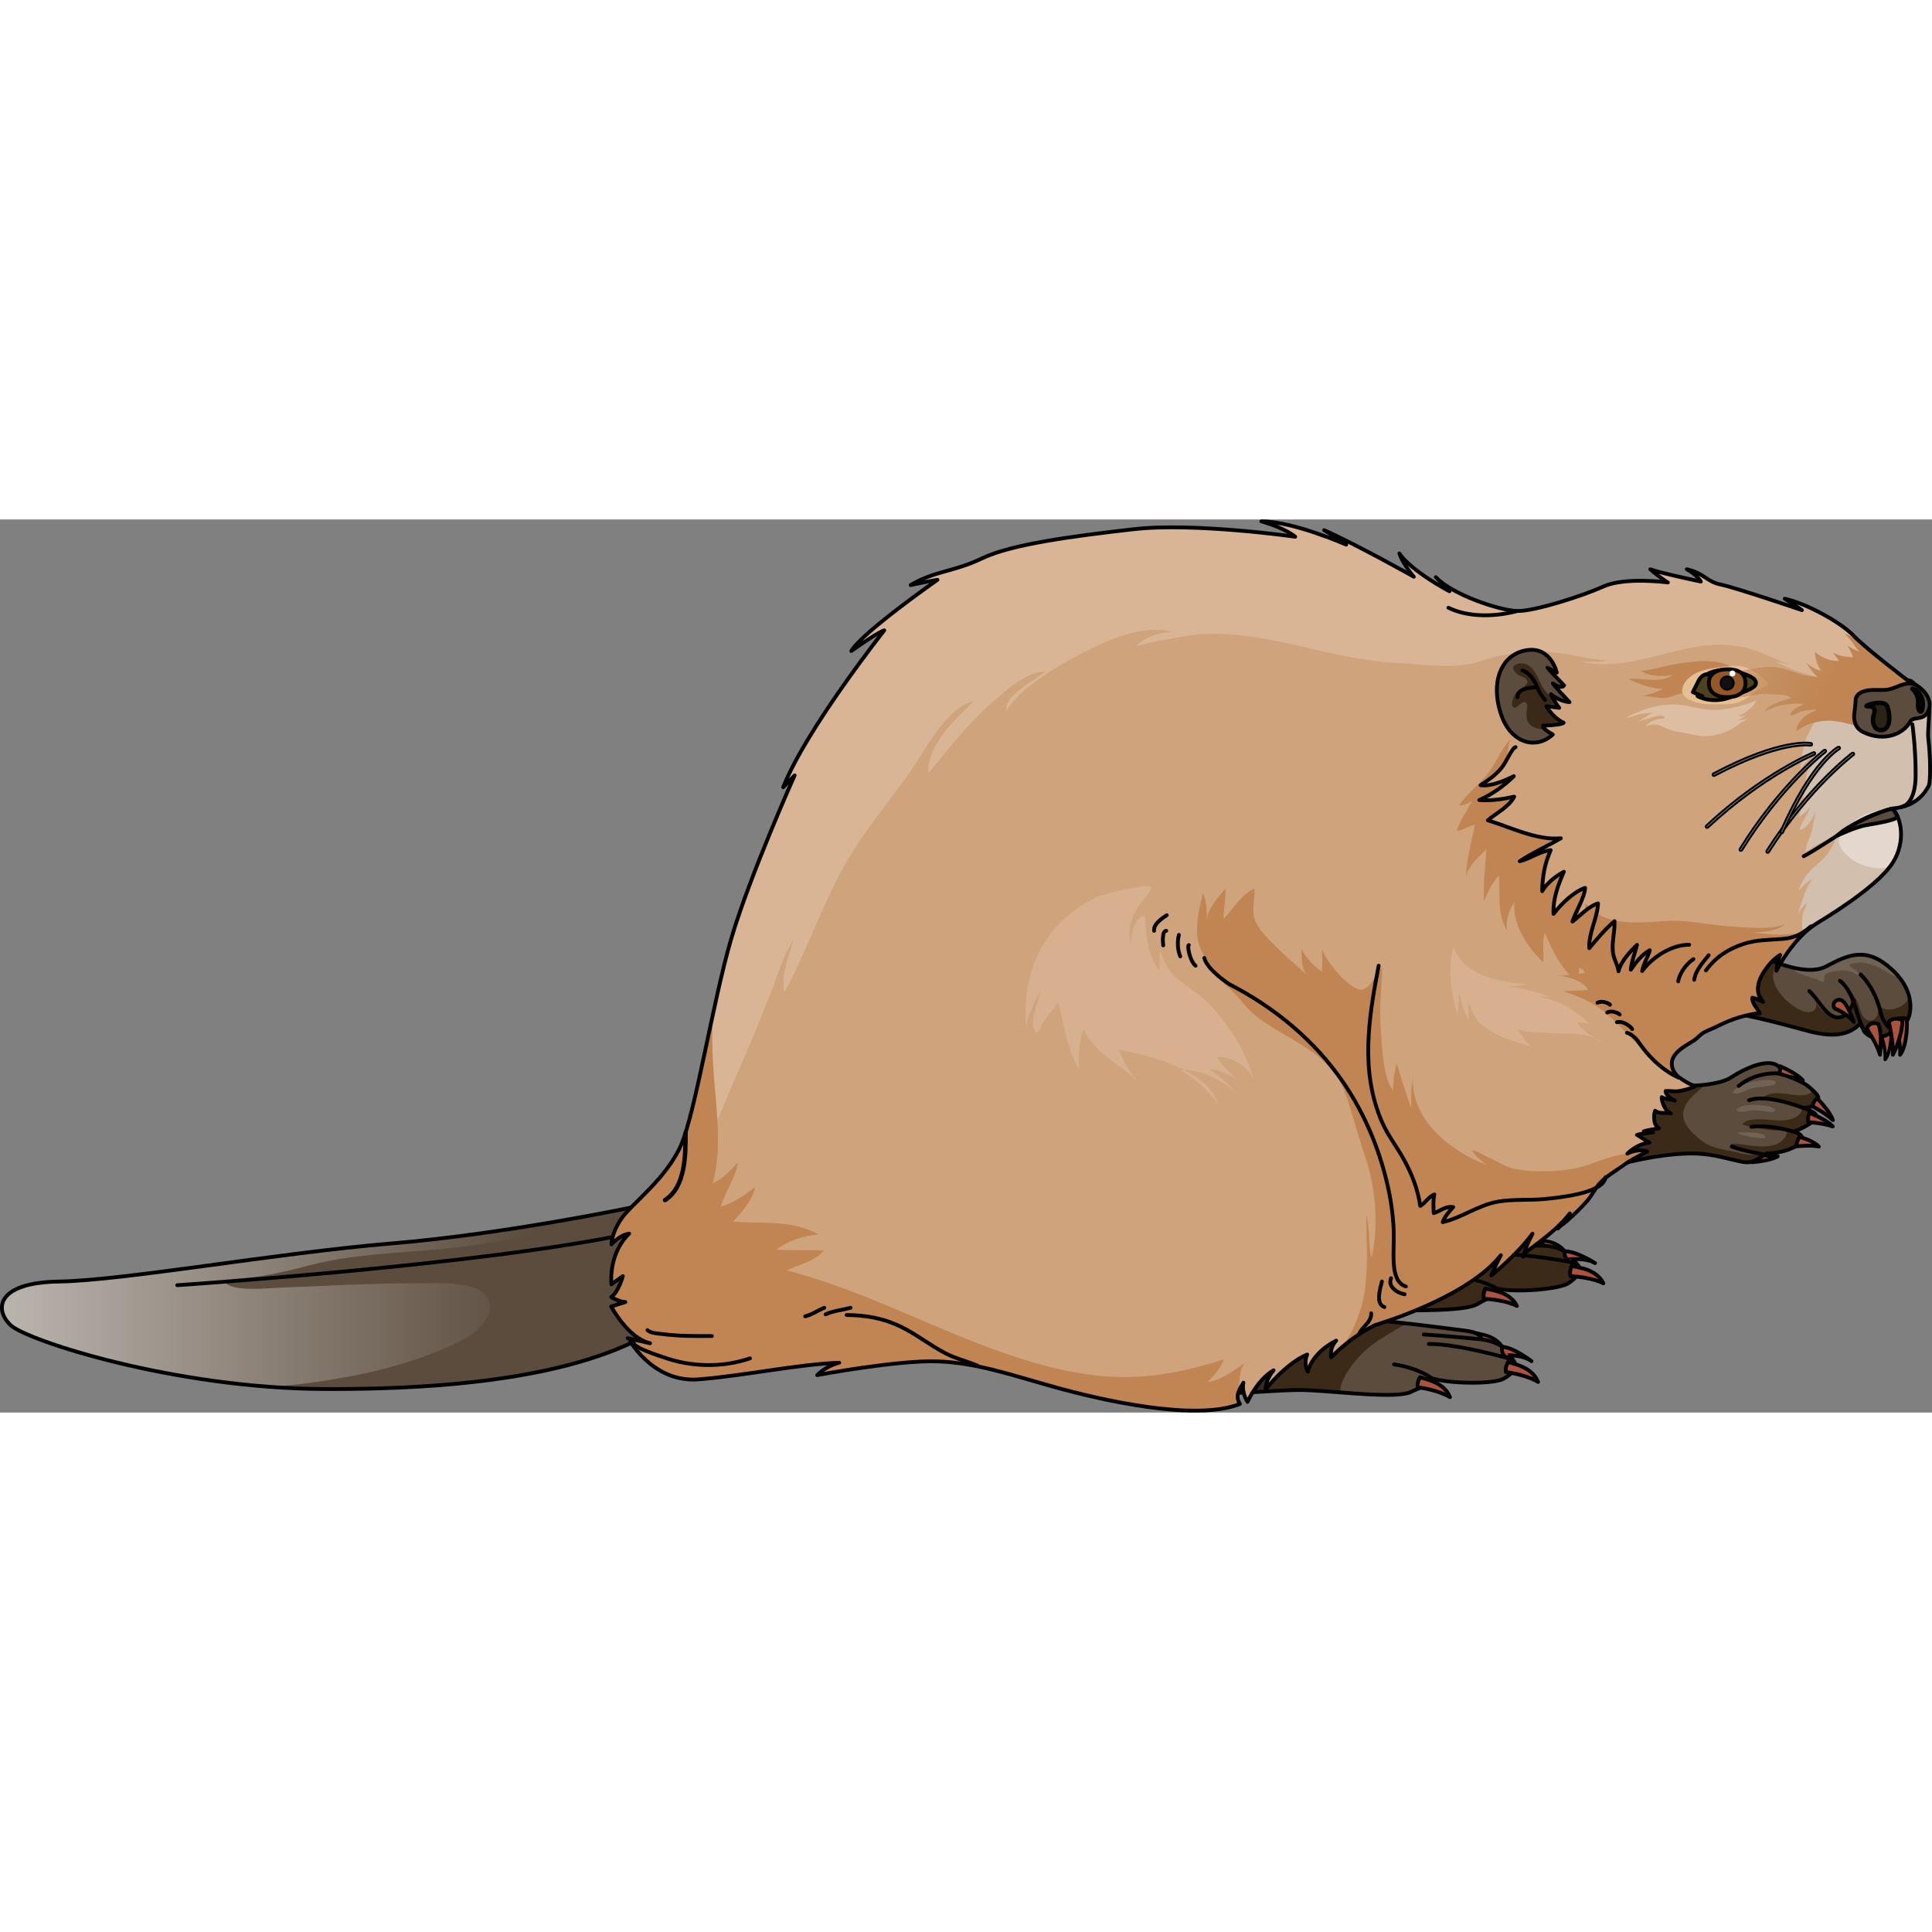 <?xml version="1.0" encoding="utf-8"?>
<!-- Created by: Science Figures, www.sciencefigures.org, Generator: Science Figures Editor -->
<!DOCTYPE svg PUBLIC "-//W3C//DTD SVG 1.1//EN" "http://www.w3.org/Graphics/SVG/1.1/DTD/svg11.dtd">
<svg version="1.1" id="Layer_1" xmlns="http://www.w3.org/2000/svg" xmlns:xlink="http://www.w3.org/1999/xlink" 
	 width="800px" height="800px" viewBox="0 0 508.296 234.965" enable-background="new 0 0 508.296 234.965"
	 xml:space="preserve">
<rect x="0" y="0" width="508.296" height="234.965" fill="#808080" stroke="none"/>
<g>
	<g>
		
			<path fill="#AD523D" stroke="#000000" stroke-width="0.923" stroke-linecap="round" stroke-linejoin="round" stroke-miterlimit="10" d="
			M404.825,189.552c0,0-0.468,1.614-0.024,2.704c1.6-0.094,5.198,0.111,7.487,1.224
			C410.416,189.974,406.603,189.829,404.825,189.552z"/>
		<path fill="#3C2A18" d="M334.001,199.99c0,0-3.908,9.073,1.396,10.469s18.146-1.954,26.66-2.233s23.17,0.279,26.66-1.814
			s5.305-2.094,5.165-4.048c5.164,1.116,16.331,0.141,18.704-1.396s4.048-3.63,2.094-5.305c-1.675-3.629-6.142-4.467-8.375-4.606
			c-1.396-1.675-2.093-1.814-5.723-1.954s-33.92-1.676-42.992,0S334.734,197.882,334.001,199.99z"/>
		<path fill="#5B4C3D" d="M393.882,202.363c0,0-3.63-2.394-10.19-2.802"/>
		<path fill="none" stroke="#000000" stroke-linecap="round" stroke-linejoin="round" stroke-miterlimit="10" d="M334.001,199.99
			c0,0-3.908,9.073,1.396,10.469s18.146-1.954,26.66-2.233s23.17,0.279,26.66-1.814s5.305-2.094,5.165-4.048
			c5.164,1.116,16.331,0.141,18.704-1.396s4.048-3.63,2.094-5.305c-1.675-3.629-6.142-4.467-8.375-4.606
			c-1.396-1.675-2.093-1.814-5.723-1.954s-33.92-1.676-42.992,0S334.734,197.882,334.001,199.99z"/>
		<path fill="none" stroke="#000000" stroke-linecap="round" stroke-linejoin="round" stroke-miterlimit="10" d="M393.882,202.363
			c0,0-3.63-2.394-10.19-2.802"/>
		<path fill="none" stroke="#000000" stroke-linecap="round" stroke-linejoin="round" stroke-miterlimit="10" d="M414.68,195.663
			c0,0-14.239-2.932-22.335-2.233"/>
		<path fill="none" stroke="#000000" stroke-linecap="round" stroke-linejoin="round" stroke-miterlimit="10" d="M406.305,191.056
			c0,0-10.191-0.14-15.495,0"/>
		<path fill="#AD523D" stroke="#000000" stroke-linecap="round" stroke-linejoin="round" stroke-miterlimit="10" d="
			M413.503,196.411c0,0-0.709,1.569-0.299,2.692c1.881,0.043,6.069,0.555,8.635,1.859
			C420.001,197.308,415.555,196.838,413.503,196.411z"/>
		<path fill="#AD523D" stroke="#000000" stroke-linecap="round" stroke-linejoin="round" stroke-miterlimit="10" d="
			M419.659,195.663c0,0-4.932-3.182-7.959-3.119c-0.334,1.217,0.606,2.157,0.606,2.157S417.138,194.06,419.659,195.663z"/>
		<path fill="#AD523D" stroke="#000000" stroke-linecap="round" stroke-linejoin="round" stroke-miterlimit="10" d="
			M390.753,202.363c0,0-0.709,1.569-0.299,2.692c1.881,0.043,6.069,0.555,8.635,1.859
			C397.251,203.26,392.805,202.791,390.753,202.363z"/>
	</g>
	<g>
		
			<path fill="#AD523D" stroke="#000000" stroke-width="0.923" stroke-linecap="round" stroke-linejoin="round" stroke-miterlimit="10" d="
			M388.67,214.109c0,0-0.603,1.568-0.254,2.691c1.603,0.042,5.171,0.551,7.358,1.853
			C394.205,215.002,390.417,214.535,388.67,214.109z"/>
		<path fill="#5B4C3D" d="M317.216,218.517c0,0-4.661,8.71,0.505,10.549c5.167,1.84,18.247-0.411,26.755,0.03
			c8.508,0.442,23.063,2.238,26.718,0.448c3.654-1.792,5.462-1.639,5.489-3.598c5.05,1.55,16.26,1.522,18.755,0.192
			c2.494-1.33,4.341-3.274,2.534-5.108c-1.361-3.758-5.741-4.97-7.955-5.299c-1.249-1.787-1.932-1.984-5.536-2.432
			c-3.606-0.445-33.657-4.538-42.839-3.637C332.461,210.566,318.125,216.479,317.216,218.517z"/>
		<path fill="#3C2A18" d="M341.642,209.664c-9.181,0.902-23.517,6.815-24.426,8.854c0,0-4.661,8.71,0.505,10.549
			c5.167,1.84,18.247-0.411,26.755,0.03c2.378,0.124,5.229,0.354,8.181,0.58c-0.132-1.42,0.391-2.854,1.271-4.404
			c2.488-4.386,6.045-7.83,10.389-10.334c1.955-1.127,3.828-2.417,5.858-3.405C359.911,210.355,347.095,209.128,341.642,209.664z"/>
		<path fill="#5B4C3D" d="M376.683,225.947c0,0-3.415-2.692-9.918-3.653"/>
		<path fill="none" stroke="#000000" stroke-linecap="round" stroke-linejoin="round" stroke-miterlimit="10" d="M317.216,218.517
			c0,0-4.661,8.71,0.505,10.549c5.167,1.84,18.247-0.411,26.755,0.03c8.508,0.442,23.063,2.238,26.718,0.448
			c3.654-1.792,5.462-1.639,5.489-3.598c5.05,1.55,16.26,1.522,18.755,0.192c2.494-1.33,4.341-3.274,2.534-5.108
			c-1.361-3.758-5.741-4.97-7.955-5.299c-1.249-1.787-1.932-1.984-5.536-2.432c-3.606-0.445-33.657-4.538-42.839-3.637
			C332.461,210.566,318.125,216.479,317.216,218.517z"/>
		<path fill="none" stroke="#000000" stroke-linecap="round" stroke-linejoin="round" stroke-miterlimit="10" d="M376.683,225.947
			c0,0-3.415-2.692-9.918-3.653"/>
		<path fill="none" stroke="#000000" stroke-linecap="round" stroke-linejoin="round" stroke-miterlimit="10" d="M397.972,221.031
			c0,0-13.94-4.126-22.065-4.115"/>
		<path fill="none" stroke="#000000" stroke-linecap="round" stroke-linejoin="round" stroke-miterlimit="10" d="M390.017,215.732
			c0,0-10.143-1.001-15.439-1.311"/>
		<path fill="#AD523D" stroke="#000000" stroke-linecap="round" stroke-linejoin="round" stroke-miterlimit="10" d="
			M396.736,221.676c0,0-0.84,1.504-0.525,2.658c1.871,0.201,6,1.066,8.446,2.583C403.135,223.121,398.744,222.276,396.736,221.676z"
			/>
		<path fill="#AD523D" stroke="#000000" stroke-linecap="round" stroke-linejoin="round" stroke-miterlimit="10" d="
			M402.934,221.453c0,0-4.645-3.588-7.666-3.782c-0.437,1.184,0.421,2.201,0.421,2.201S400.557,219.642,402.934,221.453z"/>
		<path fill="#AD523D" stroke="#000000" stroke-linecap="round" stroke-linejoin="round" stroke-miterlimit="10" d="
			M373.564,225.683c0,0-0.839,1.503-0.525,2.657c1.87,0.201,6,1.065,8.446,2.582C379.964,227.126,375.572,226.283,373.564,225.683z"
			/>
	</g>
	<g>
		
			<path fill="#AD523D" stroke="#000000" stroke-width="0.88" stroke-linecap="round" stroke-linejoin="round" stroke-miterlimit="10" d="
			M497.362,133.742c0.445,0.172,0.24,6.361-1.386,8.356c0.222-3.844-1.571-7.73-1.571-7.73S495.736,133.117,497.362,133.742z"/>
		<path fill="#5B4C3D" d="M462.917,114.505c0.141,0.223,11.606,6.213,17.514,3.092s10.7-5.406,17.499,0.975
			s4.458,12.845,3.566,13.625s-9.099,8.645-11.956,0.314c-2.742,2.928-6.776,3.952-13.568,2.138
			c-6.741-1.801-20.083-5.611-24.876-4.942C449.784,117.447,462.917,114.505,462.917,114.505z"/>
		<path fill="#706356" d="M497.93,118.572c-6.799-6.381-11.592-4.096-17.499-0.975c-2.554,1.35-6.147,0.994-9.415,0.14
			c0.521,0.489,1.079,0.937,1.291,1.085c1.195,0.835,2.657,1.249,4.038,1.675c0.701,0.217,1.323,0.291,1.988,0.618
			c0.464,0.228,1.236,0.859,1.514,0.377c0.255-0.442-0.112-1.153,0.255-1.662c0.547-0.758,2.148-0.857,2.992-1.012
			c1.531-0.281,3.007-0.3,4.43,0.367c0.525,0.246,0.853,0.687,1.437,0.531c0.135-1.195-2.828-1.908-2.291-2.586
			c0.287-0.362,1.469-0.42,1.876-0.488c1.198-0.202,2.105,0,3.261,0.291c2.358,0.591,4.084,1.882,6.17,3.026
			c0.604,0.331,1.084,0.381,1.444,0.202C498.975,119.631,498.494,119.102,497.93,118.572z"/>
		<path fill="#3C2A18" d="M493.162,125.744c0.216,1.31,1.095,2.604,0.917,3.997c-0.211,1.657-1.757,2.723-3.261,1.66
			c-1.335-0.942-1.44-2.896-2.048-4.265c-0.498-1.122-2.046-3.854-3.274-4.019c0.619,1.496,1.789,3.262,1.321,4.931
			c-0.396,1.409-1.429,2.713-2.897,2.997c-2.656,0.514-4.926-2.156-6.228-4.022c0.562,1.578-0.41,2.632-2.105,2.595
			c-1.678-0.037-3.455-1.325-4.721-2.344c-1.891-1.523-3.824-3.776-4.299-6.225c-0.263-1.357,0.113-3.153,1.034-4.401
			c-2.683-1-4.627-2.052-4.685-2.143c0,0-7.435,1.667-10.557,7.716c-0.392,1.564-0.561,3.206-0.471,4.887
			c0.048,0.891,0.193,1.725,0.386,2.528c5.52-0.051,17.442,3.343,23.696,5.014c6.792,1.814,10.826,0.79,13.568-2.138
			c2.857,8.33,11.064,0.466,11.956-0.314c0.555-0.485,1.668-3.172,0.795-6.668c-0.314,0.773-0.678,1.44-1.17,1.838
			C498.226,129.705,494.232,129.699,493.162,125.744z"/>
		<path fill="none" stroke="#000000" stroke-linecap="round" stroke-linejoin="round" stroke-miterlimit="10" d="M462.917,114.505
			c0.141,0.223,11.606,6.213,17.514,3.092s10.7-5.406,17.499,0.975s4.458,12.845,3.566,13.625s-9.534,8.645-11.956,0.314
			c-2.742,2.928-6.776,3.952-13.568,2.138c-6.741-1.801-20.083-5.611-24.876-4.942C449.784,117.447,462.917,114.505,462.917,114.505
			z"/>
		<path fill="#AD523D" stroke="#000000" stroke-linecap="round" stroke-linejoin="round" stroke-miterlimit="10" d="
			M494.617,140.842c0,0,0.648-5.393-0.42-8.084c-1.282-0.598-2.742-0.076-2.998,1.248
			C493.079,137.168,493.891,138.535,494.617,140.842z"/>
		<path fill="none" stroke="#000000" stroke-linecap="round" stroke-linejoin="round" stroke-miterlimit="10" d="M496.916,133.567
			c0,0-1.621-1.589-2.104-3.773s-1.828-6.554-5.272-10.083"/>
		<path fill="none" stroke="#000000" stroke-linecap="round" stroke-linejoin="round" stroke-miterlimit="10" d="M490.621,134.95
			c0,0-1.416-2.803-2.257-5.912s-2.417-6.303-4.275-7.646"/>
		<path fill="none" stroke="#000000" stroke-linecap="round" stroke-linejoin="round" stroke-miterlimit="10" d="M487.741,126.639
			c0,0-1.311,4.595-4.335,4.379s-4.79-4.586-7.395-6.938"/>
		<path fill="#AD523D" stroke="#000000" stroke-linecap="round" stroke-linejoin="round" stroke-miterlimit="10" d="
			M501.473,131.351c0.507,0.195,0.273,7.23-1.575,9.499c0.252-4.369-1.786-8.788-1.786-8.788S499.624,130.64,501.473,131.351z"/>
		<path fill="#AD523D" stroke="#000000" stroke-linecap="round" stroke-linejoin="round" stroke-miterlimit="10" d="M497.98,140.842
			c-0.018,0.229,2.5-4.828,2.533-9.071c-1.25-0.69-2.841-0.522-3.598,0.447C497.442,134.077,498.145,138.695,497.98,140.842z"/>
		<path fill="#AD523D" stroke="#000000" stroke-linecap="round" stroke-linejoin="round" stroke-miterlimit="10" d="
			M487.738,132.211c0.094,0.123-1.88-5.415-3.418-5.784s-2.521,1.341-1.538,2.28C484.235,129.22,486.627,130.759,487.738,132.211z"
			/>
	</g>
	<g>
		<path fill="#AD523D" stroke="#000000" stroke-linecap="round" stroke-linejoin="round" stroke-miterlimit="10" d="
			M460.848,169.107c0,0,4.784-0.301,6.866-1.552c-3.024,0.077-6.461-0.861-6.461-0.861S460.51,168.046,460.848,169.107z"/>
		<path fill="#AD523D" stroke="#000000" stroke-linecap="round" stroke-linejoin="round" stroke-miterlimit="10" d="
			M468.319,143.847c0,0,4.435,1.865,5.999,3.734c-2.839-1.071-6.397-1.321-6.397-1.321S467.655,144.738,468.319,143.847z"/>
		<path fill="#5B4C3D" d="M439.833,149.093c0,0,11.549,0.39,15.614-2.304c4.066-2.693,8.946-4.48,11.478-3.482
			c2.531,0.997,0.943,2.445,0.943,2.445s5.732,1.46,8.229,3.674c2.496,2.215,2.651,2.64,1.89,3.977
			c-0.761,1.337-3.518,1.433-3.518,1.433s4.095,1.174,3.344,2.614c-0.752,1.44-4.828,3.319-5.978,3.597
			c2.651,0.729,2.486,1.872,2.083,2.741c-0.402,0.869-4.359,3.001-9.034,2.981c-2.837,1.713-3.776,2.826-6.854,2.174
			s-7.206-1.932-11.456-2.106c-4.25-0.176-11.325,0.348-22.021,3.206c-10.695,2.859-11.872-0.223-11.346-1.281
			s16.618-14.8,16.765-15.189c0.146-0.391,9.337-4.334,9.337-4.334"/>
		<path fill="#706356" d="M460.832,149.672c1.478-0.352,2.989-0.419,4.478-0.634c0.522-0.075,2.244-0.287,1.771-1.027
			c-0.501-0.784-2.896-0.539-3.686-0.429c-2.455,0.343-6.211,0.906-7.562,3.16C457.092,151.764,459.532,149.983,460.832,149.672z"/>
		<path fill="#706356" d="M461.264,155.434c1.331,0.008,2.632,0.265,3.944,0.392c0.461,0.044,1.971,0.222,1.721-0.507
			c-0.264-0.772-2.354-1.062-3.049-1.131c-2.161-0.219-5.478-0.52-7.095,1.119C457.645,156.438,460.092,155.429,461.264,155.434z"/>
		<path fill="#706356" d="M459.692,162.243c1.047,0.335,2.193,0.42,3.283,0.523c0.391,0.037,1.672,0.188,1.46-0.431
			c-0.224-0.655-1.998-0.9-2.587-0.959c-0.848-0.086-1.699-0.162-2.552-0.146c-0.175,0.003-2.179,0.172-2.237,0.003
			C457.306,161.937,459.05,162.039,459.692,162.243z"/>
		<path fill="#3C2A18" d="M473.918,163.788c0.403-0.869,0.568-2.013-2.083-2.741c1.149-0.277,5.226-2.156,5.978-3.597
			c0.751-1.44-3.344-2.614-3.344-2.614s2.757-0.096,3.518-1.433c0.647-1.137,0.617-1.624-0.938-3.104
			c-1.211,1.231-2.776,1.36-5.271,1.063c-2.313-0.276-6.068-1.12-7.908,0.748c1.834,0.691,4.173,1.241,6.087,1.596
			c1.521,0.282,5.166,0.347,3.707,2.5c-1.008,1.486-3.317,1.863-5.004,1.921c-2.397,0.082-8.815-1.249-10.253,1.015
			c2.193,0.908,5.272,1.201,7.574,1.56c1.527,0.238,5.261-0.668,3.783,1.628c-2.977,4.622-10.222,1.713-14.449,1.939
			c1.522,2.233,4.455,1.927,6.724,2.484c-1.413,1.078-4.837-0.298-6.5-0.583c-2.541-0.437-5.252-0.892-7.426-2.444
			c-2.399-1.714-5.846-4.688-5.212-7.914c0.672-3.412,3.509-4.666,5.472-7.068c-4.264,0.493-8.539,0.351-8.539,0.351l-0.524,0.145
			c0,0-9.19,3.943-9.337,4.334c-0.096,0.255-7.017,6.225-11.938,10.619c-0.411,2.171-0.42,4.358,0.167,6.435
			c0.055,0.192,0.128,0.371,0.196,0.553c1.58-0.111,3.587-0.449,6.156-1.136c10.695-2.858,17.771-3.382,22.021-3.206
			c4.25,0.175,8.378,1.454,11.456,2.106s4.018-0.461,6.854-2.174C469.559,166.789,473.516,164.657,473.918,163.788z"/>
		<path fill="none" stroke="#000000" stroke-linecap="round" stroke-linejoin="round" stroke-miterlimit="10" d="M439.833,149.093
			c0,0,11.549,0.39,15.614-2.304c4.066-2.693,8.946-4.48,11.478-3.482c2.531,0.997,0.943,2.445,0.943,2.445s5.732,1.46,8.229,3.674
			c2.496,2.215,2.651,2.64,1.89,3.977c-0.761,1.337-3.518,1.433-3.518,1.433s4.095,1.174,3.344,2.614
			c-0.752,1.44-4.828,3.319-5.978,3.597c2.651,0.729,2.486,1.872,2.083,2.741c-0.402,0.869-4.359,3.001-9.034,2.981
			c-2.837,1.713-3.776,2.826-6.854,2.174s-7.206-1.932-11.456-2.106c-4.25-0.176-11.325,0.348-22.021,3.206
			c-10.695,2.859-11.872-0.223-11.346-1.281s16.618-14.8,16.765-15.189c0.146-0.391,9.337-4.334,9.337-4.334"/>
		<path fill="none" stroke="#000000" stroke-linecap="round" stroke-linejoin="round" stroke-miterlimit="10" d="M467.868,145.752
			c0,0-5.622-0.637-10.438,3.294"/>
		<path fill="none" stroke="#000000" stroke-linecap="round" stroke-linejoin="round" stroke-miterlimit="10" d="M474.469,154.835
			c0,0-9.633-3.834-14.312-2.023"/>
		<path fill="none" stroke="#000000" stroke-linecap="round" stroke-linejoin="round" stroke-miterlimit="10" d="M471.835,161.046
			c0,0-6.089-1.908-11.044-1.248"/>
		<path fill="none" stroke="#000000" stroke-linecap="round" stroke-linejoin="round" stroke-miterlimit="10" d="M464.401,167.065
			c-0.148,0.094-6.043-1.034-8.775-2.055"/>
		<path fill="#AD523D" stroke="#000000" stroke-linecap="round" stroke-linejoin="round" stroke-miterlimit="10" d="
			M478.105,152.312c0,0,3.383,3.397,4.111,5.713c-2.213-2.063-5.406-3.64-5.406-3.64S477.149,152.881,478.105,152.312z"/>
		<path fill="#AD523D" stroke="#000000" stroke-linecap="round" stroke-linejoin="round" stroke-miterlimit="10" d="
			M476.112,156.158c0,0,4.474,1.723,6.084,3.54c-2.862-0.98-6.422-1.117-6.422-1.117S475.472,157.068,476.112,156.158z"/>
		<path fill="#AD523D" stroke="#000000" stroke-linecap="round" stroke-linejoin="round" stroke-miterlimit="10" d="M473.39,162.425
			c0,0-0.771,1.607-0.901,2.497c1.377-0.119,4.246-0.322,6.033,0.066C477.03,163.395,473.39,162.425,473.39,162.425z"/>
	</g>
	<path fill="#5B4C3D" d="M166.035,181.03c0,0-33.07,6.952-63.102,9.455s-70.574,9.761-87.342,10.011s-17.063,7.507-12.764,11.512
		s42.994,16.586,82.336,16.768c40.293,0.186,72.826-4.755,91.096-18.019C171.506,195.24,166.035,181.03,166.035,181.03z"/>
	<linearGradient id="SVGID_1_" gradientUnits="userSpaceOnUse" x1="0.5" y1="204.622" x2="166.131" y2="204.622">
		<stop  offset="0" style="stop-color:#BBB5AF"/>
		<stop  offset="0.844" style="stop-color:#5B4C3D"/>
	</linearGradient>
	<path fill="url(#SVGID_1_)" d="M119.694,216.862c3.575-1.679,8.114-4.425,9.058-8.594c1.945-8.604-14.567-7.313-19.247-7.313
		c-12.058,0-23.938,0.714-35.952,1.159c-2.163,0.08-13.246,1.269-14.35-1.639c2.851-0.865,6.215-0.862,9.176-1.355
		c4.483-0.747,8.95-1.796,13.337-2.954c11.299-2.983,23.521-3.098,35.106-4.276c16.248-1.653,32.027-5.262,47.587-10.054
		c0.322-0.1,0.944-0.293,1.722-0.556c-0.061-0.159-0.096-0.251-0.096-0.251s-33.07,6.952-63.102,9.455s-70.574,9.761-87.342,10.011
		s-17.063,7.507-12.764,11.512c3.786,3.527,34.26,13.704,68.354,16.205c0.285-0.019,0.571-0.027,0.856-0.05
		c6.524-0.517,13.068-1.415,19.504-2.606C101.104,223.786,110.859,221.011,119.694,216.862z"/>
	<path fill="none" stroke="#000000" stroke-linecap="round" stroke-linejoin="round" stroke-miterlimit="10" d="M46.63,201.461
		c0,0,80.654-5.38,118.894-13.564"/>
	<path fill="none" stroke="#000000" stroke-linecap="round" stroke-linejoin="round" stroke-miterlimit="10" d="M166.035,181.03
		c0,0-33.07,6.952-63.102,9.455s-70.574,9.761-87.342,10.011s-17.063,7.507-12.764,11.512s42.994,16.586,82.336,16.768
		c40.293,0.186,72.826-4.755,91.096-18.019C171.506,195.24,166.035,181.03,166.035,181.03z"/>
	<path fill="#CFA37C" d="M501.671,42.175c0,0-10.965-8.375-14.021-11.612s-11.96-8.326-18.088-9.713
		c3.932,2.544,4.51,3.006,4.51,3.006s-17.345-5.896-21.275-6.706s-4.162-2.891-9.019-4.047c2.775,1.503,3.7,3.237,3.7,3.237
		s-10.984-2.312-13.297-3.237c2.774,2.428,4.625,3.469,4.625,3.469s-11.217-1.503-16.882,1.041s-18.269,6.59-22.778,6.474
		s-17.112-4.277-21.391-8.903c1.965,2.081,3.931,3.815,3.584,3.7s-10.176-5.435-13.182-9.944c1.041,3.006,3.816,6.128,3.816,6.128
		s-14.567-8.208-23.586-12.255c4.51,2.775,5.781,3.816,5.781,3.816S340.294,0.5,331.854,0.5c6.476,1.85,8.903,4.047,8.903,4.047
		s-26.595-3.815-42.666-1.965s-31.913,3.93-39.659,7.629s-12.371,3.237-18.847,7.053c5.897-1.271,7.054-1.387,7.054-1.387
		s-20.004,13.991-22.663,18.731c7.516-5.319,8.672-5.435,8.672-5.435s-20.581,26.015-26.595,41.278
		c3.007-3.122,3.007-3.122,3.007-3.122s-11.869,26.566-16.702,43.067c-4.834,16.5-9.334,45.333-13.167,54.167
		s-13.001,15.501-15.667,19.334s-2.666,6.833-2.666,6.833s2.166-2.499,4.666-2.833c-3.666,3.5-5,8.833-4.666,13.333
		c3-2.167,3-2.167,3-2.167s-1.1,4.166-3.05,5.5c2.216,1.334,3.716,1.334,3.716,1.334l-3.716,1.166c0,0,4.382,8.334,10.216,9.667
		c-5.666-1.333-6-1.333-5.834-1.333c0.168,0,6.334,11.833,18.668,10.833c12.333-1,26.27-4.006,36.922-4.367
		c-3.611,0.903-5.777,3.25-5.777,3.25s21.125-3.973,31.598-3.611s19.5,3.611,31.236,6.861s36.653,9.029,48.39,4.335
		c-1.444-2.167-0.001-3.973,0.902-5.598c-0.542,2.709,1.084,5.056,1.084,5.056s2.526-5.778,6.86-8.306
		c-2.708,3.25-1.985,5.959-2.166,5.417s5.958-7.583,11.014-9.569c-1.086,2.525,0.181,4.514,0.181,4.514s0.758-4.743,7.438-8.174
		c-1.871,2.023-1.298,4.429-1.298,4.429s4.331-4.921,11.554-8.532c0,0,24.229-7.036,33.063-18.37c-1.834,3.5-2.5,5.333-2.5,5.333
		s6.666-5.333,10.833-11c-2.5,4.833-2.5,6.833-2.5,5.833s7.666-5.166,12.333-11.166c-3.098,3.914-3.164,3.998-3.166,4
		c0.593-0.749,1.649-1.354,2.366-1.987c1.91-1.688,3.76-3.472,5.429-5.4c1.19-1.375,1.934-3.051,3.115-4.408
		c1.611-1.854,4.061-3.192,6.023-4.651c2.053-1.523,4.43-2.667,6.603-3.841c-1.497-0.631-3.895-0.181-5.249,0.561
		c1.572-1.534,3.668-2.656,5.82-2.901c-1.169-0.581-2.155-1.412-3.294-2.021c1.346-0.421,2.907-0.423,4.258-0.685
		c-0.764-0.323-1.609-0.272-2.453-0.271c1.324-0.38,2.651-0.542,4.003-0.758c-1.175-0.804-1.254-1.777-1.293-3.119
		c-0.016-0.511,0.095-1.09,0.283-1.536c1.076,0.954,2.86,0.383,4.122,0.739c-1.339-0.436-2.487-2.991-2.405-4.297
		c1.045,0.625,2.326,0.522,3.434,0.909c-0.747-0.224-2.532-1.624-2.408-2.531c1.104-0.083,2.201,0.195,3.332,0.043
		c1.186-0.16,2.48-0.501,3.605-0.911c0.309-0.113,0.684-0.229,0.895-0.475c-1.388-0.272-2.902-1.313-4.071-2.097
		c-0.968-0.648-1.698-1.614-2.005-2.756c-0.942-3.516,3.225-5.531,5.624-7.051c0.819-0.519,1.347-1.183,2.083-1.749
		c1.118-0.86,2.558-1.227,3.822-1.876c2.198-1.128,4.489-2.116,6.889-2.733c1.457-0.374,3.102-0.84,4.625-0.807
		c-0.55-1.248-2.146-2.618-1.971-4.133c0.972,0.145,1.935,0.748,2.821,1.112c-0.274-0.621-0.824-1.023-1.068-1.693
		c-0.717-1.968-0.038-4.092,1.007-5.807c1.131-1.855,2.676-3.743,4.558-4.872c-1,2.167-1,4.167-1,4.167s4.334-8.667,10.667-12.5
		s16.667-10.667,20-16s2.333-11.667-0.167-14.167c7-0.667,8.833-4.833,9.5-5.833s0.5-8.291,0-12.229s1.528-10.425-1.503-12.957
		s-3.031-2.532-3.031-2.532L501.671,42.175z"/>
	<path fill="#C08552" d="M444.129,45.258c-0.73,0.473-1.706,0.455-2.529,0.693c-1.24,0.36-2.324,0.932-3.646,1.002
		c-2.195,0.117-4.297-0.666-6.46-0.533c1.803-0.085,4.413-0.961,5.996-1.828c-3.402-0.21-5.994-1.139-9.068-2.646
		c3.463-0.299,8.478,1.228,11.559-0.965c-2.788,0.337-5.867,0.432-8.281-1.152c3.067-0.212,5.751-1.198,8.749-1.709
		c3.818-0.651,8.331-1.259,12.16-0.464c1.668,0.346,6.97,2.357,5.683,5.058"/>
	<path fill="#E6BE93" d="M454.212,48.627c1.683,0.003,3.524-0.464,4.975-1.34c1-0.604,1.852-1.384,2.784-2.072
		c0.869-0.642,1.892-1.113,2.856-1.57c0.387-0.183,0.481-0.072,0.389-0.468c-0.103-0.441-0.773-0.87-1.102-1.131
		c-0.986-0.787-1.875-1.654-2.972-2.293c-2.689-1.568-5.026-1.341-8.221-0.91c-3.664,0.495-6.995,0.822-9.391,3.714
		c-0.499,0.602-0.864,1.479-0.964,2.247c-0.304,2.354,3.664,3.475,5.38,3.668C450.025,48.707,452.125,48.624,454.212,48.627z"/>
	<path opacity="0.3" fill="#FFFFFF" d="M460.334,48.292c-3.228,1.096-6.56,1.844-9.995,1.807c-2.687-0.029-5.242-0.979-7.892-1.293
		c-3.799-0.451-7.936,0.291-11.418,1.843c-0.966,0.431-2.345,0.841-3.131,1.534c1.385-0.114,2.762-0.933,4.21-1.082
		c1.095-0.112,2.327-0.302,3.428-0.217c-0.995-0.077-1.608,0.425-2.368,0.923c-0.852,0.558-1.779,0.933-2.334,1.846
		c0.532-0.876,2.18-1.079,3.083-1.361c0.881-0.275,3.514-1.282,4.11-0.108c-0.534,0.373-1.652,0.239-2.301,0.451
		c-1.027,0.336-2.041,0.892-2.797,1.673c0.97-0.146,1.742-0.457,2.805-0.343c1.081,0.115,1.907,0.721,2.878,1.112
		c1.063,0.429,2.276,0.732,3.41,0.893c2.363,0.333,4.727,1.202,7.144,1.042c2.083-0.137,4.401-0.79,6.231-1.768
		c0.865-0.462,1.618-1.015,2.406-1.57c0.573-0.403,1.603-0.83,2.005-1.4c-0.863,0.514-1.96,0.497-2.946,0.506
		c0.985-0.009,1.8-0.771,2.513-1.376c-0.5,0.424-1.421,0.357-2.038,0.371c1.136-0.56,2.212-1.199,3.138-2.069
		c0.383-0.359,0.785-0.614,1.064-1.06c0.25-0.399,0.357-0.912,0.846-1.1C461.706,47.809,461.022,48.059,460.334,48.292z"/>
	<g opacity="0.2">
		<g>
			<path fill="#FFFFFF" d="M476.943,41.975c-1.277-0.3-2.559-0.565-3.847-0.736C474.252,41.852,475.602,41.994,476.943,41.975z"/>
			<g>
				<path fill="#FFFFFF" d="M505.854,45.044c-3.031-2.532-3.031-2.532-3.031-2.532l-1.151-0.338c0,0-10.965-8.375-14.021-11.612
					s-11.96-8.326-18.088-9.713c3.932,2.544,4.51,3.006,4.51,3.006s-17.345-5.896-21.275-6.706s-4.162-2.891-9.019-4.047
					c2.775,1.503,3.7,3.237,3.7,3.237s-10.984-2.312-13.297-3.237c2.774,2.428,4.625,3.469,4.625,3.469s-11.217-1.503-16.882,1.041
					s-18.269,6.59-22.778,6.474s-17.112-4.277-21.391-8.903c1.965,2.081,3.931,3.815,3.584,3.7s-10.176-5.435-13.182-9.944
					c1.041,3.006,3.816,6.128,3.816,6.128s-14.567-8.208-23.586-12.255c4.51,2.775,5.781,3.816,5.781,3.816S340.294,0.5,331.854,0.5
					c6.476,1.85,8.903,4.047,8.903,4.047s-26.595-3.815-42.666-1.965s-31.913,3.93-39.659,7.629s-12.371,3.237-18.847,7.053
					c5.897-1.271,7.054-1.387,7.054-1.387s-20.004,13.991-22.663,18.731c7.516-5.319,8.672-5.435,8.672-5.435
					s-20.581,26.015-26.595,41.278c3.007-3.122,3.007-3.122,3.007-3.122s-11.869,26.566-16.702,43.067
					c-4.834,16.5-9.334,45.333-13.167,54.167c-0.452,1.043-0.984,2.054-1.566,3.035c0.875,0.265,1.795,0.333,2.767,0.097
					c6.15-1.495,10.166-14.252,12.382-19.2c3.763-8.401,7.309-16.963,10.619-25.537c1.042-2.696,1.969-5.498,3.078-8.171
					c0.742-1.789,2.181-3.542,2.516-5.418c-0.94,5.133-3.752,9.588-2.614,15.044c6.081-11.064,9.946-23.249,16.296-34.247
					c4.79-8.297,10.933-15.623,16.513-23.39c4.277-5.955,9.274-16.872,16.999-19.008c-4.766,4.848-12.32,11.475-11.916,18.931
					c5.458-6.445,10.109-12.786,16.622-18.404c3.376-2.912,9.262-8.502,14.075-8.278c-2.631,2.271-10.87,6.378-10.21,10.218
					c4.285-6.296,12.423-11.023,18.984-14.566c6.623-3.576,16.92-8.27,24.594-6.068c-3.533,0.203-7.006,1.213-9.513,3.832
					c3.601-1.188,8.028-1.805,11.864-2.542c18.494-3.553,37.533,5.824,55.987,6.785c7.78,0.405,16.252,1.98,23.406-0.559
					c4.614-1.638,11.133-2.566,16.19-2.34c5.725,0.256,10.752,1.863,16.495,2.34c-1.854,0.589-4.792,0.25-7.003,0.253
					c8.8,2.108,17.327-0.886,25.803-2.908c5.762-1.375,10.606-1.993,16.521-0.99c4.422,0.75,8.331,3.224,12.462,4.475
					c-1.12-0.132-2.232-0.27-3.283-0.521c3.796,2.173,7.99,3.18,12.138,4.405c-0.782,0.062-1.616,0.135-2.453,0.146
					c2.454,0.577,4.895,1.293,7.346,1.783c2.562,0.513,6.655,0.139,8.796,1.06l13.529,1.119
					C506.403,45.606,506.16,45.301,505.854,45.044z"/>
			</g>
		</g>
	</g>
	<g>
		<path fill="#C08552" d="M475.232,108.323c-4.646,1.229-9.274,1.123-14.073,0.227c2.239,0.136,7.415-0.302,8.536-2.469
			c-1.165,2.252-12.872,1.085-15.037,0.939c-5.068-0.343-10.255-1.621-15.317-1.422c-7.382,0.291-16.819,2.067-22.214-4.619
			c-0.19,1.79-0.007,3.683,0.22,5.396c-1.479-1.185-1.783-3.513-2.896-4.837c-1.864,2.184-0.414,6.16,0.722,8.464
			c-2.433-1.845-4.409-4.944-4.857-7.929c-1.75,2.751-1.977,8.049-0.601,10.98c1.063,2.264,6.947,6.256,9.376,6.087
			c-3.005,0.208-6.188,0.874-9.207,0.864c2.466,0.11,7.272,1.697,7.865,3.79c-2.138,0.127-4.267,0.156-6.406,0.353
			c3.754,1.234,7.465,2.725,10.576,5.27c2.781,2.274,5.396,5.025,7.84,7.674c1.896,2.056,4.192,3.674,6.311,5.477
			c1.41,1.201,2.966,2.926,4.859,3.401c-0.438-0.522-0.78-1.123-0.961-1.797c-0.942-3.516,3.225-5.531,5.624-7.051
			c0.819-0.519,1.347-1.183,2.083-1.749c1.118-0.86,2.558-1.227,3.822-1.876c2.198-1.128,4.489-2.116,6.889-2.733
			c1.457-0.374,3.102-0.84,4.625-0.807c-0.55-1.248-2.146-2.618-1.971-4.133c0.972,0.145,1.935,0.748,2.821,1.112
			c-0.274-0.621-0.824-1.023-1.068-1.693c-0.717-1.968-0.038-4.092,1.007-5.807c1.131-1.855,2.676-3.743,4.558-4.872
			c-1,2.167-1,4.167-1,4.167S470.455,112.554,475.232,108.323z"/>
		<path fill="#C08552" d="M441.747,114.563c-4.918,4.712-6.571,9.528-7.066,15.974c-1.156-1.455-3.331-3.526-3.606-5.471
			c0.109,2.232,1.689,4.274,1.287,6.493c-3.13-1.726-7.688-5.879-8.97-9.228c0.577,1.313,1.073,2.673,1.045,4.13
			c-3.938-1.719-8.966-7.629-9.021-12.136c-0.003,2.397,0.066,4.832-0.052,7.208c-4.238-2.178-7.167-8.575-8.957-12.868
			c-0.71,2.491-0.197,5.287-0.392,7.863c-4.079-3.998-8.116-9.726-7.575-15.797c-1.563,2.156-2.255,4.734-2.01,7.396
			c-2.734-5.036-1.645-9.174-2.066-14.477c-1.789,1.898-3.111,4.546-3.874,6.9c-0.358-4.665,0.256-9.241,0.615-13.868
			c-1.819,1.885-5.173,4.751-5.355,7.46c0.01-4.961,1.458-9.168,2.289-13.87c-1.618,0.358-3.089,1.515-4.841,1.645
			c1.009-2.793,2.793-5.35,4.174-7.989c-0.994,0.752-2.143,1.312-3.507,1.316c1.907-2.816,4.663-5.022,6.965-7.608
			c2.616-2.939,3.802-6.882,6.447-9.767c-0.725,2.553-0.419,4.765-1.912,7.063c-0.684,1.054-4.454,5.187-5.826,4.979
			c2.706,0.41,6.464-1.243,8.749-2.382c-2.496,2.518-5.869,4.87-9.105,6.298c3.162,0.213,6.207-0.222,9.206-0.9
			c-1.464,2.795-4.757,4.303-6.939,6.226c5.845,1.77,12.964,5.369,19.198,4.716c-3.544,2.081-7.395,3.758-10.815,6.047
			c2.701-0.628,5.519-2.738,8.142-2.912c-1.625,3.729-2.137,6.767-2.249,10.795c1.183-2.076,3.672-4.048,5.721-5.112
			c-1.563,3.612-2.892,7.04-2.72,11.104c1.911-2.541,5.255-5.837,8.313-6.861c-0.163,2.669-2.461,6.134-3.339,8.863
			c2.167-1.673,4.127-3.927,6.737-4.789c-0.173,3.952-2.522,7.743-2.306,11.797c2.038-2.452,4.192-5.038,6.632-7.124
			c0.158,2.805-0.823,5.656-0.366,8.5c0.275,1.71,1.23,3.027,1.425,4.69c0.578-2.519,2.958-5.101,4.866-6.939
			c-0.514,2.102-1.425,4.224-1.63,6.532c1.299-1.91,2.929-4.026,4.979-5.123c-0.46,1.774-1.635,3.536-1.994,5.464
			c2.672-3.649,7.747-6.948,12.372-6.907"/>
		<path fill="#C08552" d="M409.335,120.002c0.182,0.006,0.365,0,0.548,0.002C409.686,119.995,409.499,119.993,409.335,120.002z"/>
	</g>
	<g>
		<path fill="#C08552" d="M400.888,193.376c-0.116,0.14-0.197,0.264-0.197,0.354C400.69,194.158,400.692,194.032,400.888,193.376z"
			/>
		<path fill="#C08552" d="M412.224,184.577c4.892-4.318,8.647-9.373,13.123-14.101c2.094-2.212,5.024-2.099,7.119-4.278
			c-2.99,0.344-6.13,0.795-9.026,1.646c-2.954,0.867-5.73,2.216-8.816,2.838c-4.893,0.986-11.016,1.134-15.928,0.233
			c-2.502-0.458-4.387-1.934-6.704-2.884c-1.32-0.541-3.425-2.017-4.78-2.073c0.889,1.443,2.453,2.646,3.727,3.793
			c-9.267-3.558-19.553-11.584-19.264-22.695c-0.477,2.603-0.416,5.242-0.373,7.906c-1.416-3.919-2.594-7.823-3.843-11.778
			c-0.712,2.306-0.816,4.641-0.996,7.034c-2.738-3.738-2.819-11.652-3.188-16.14c-0.44-5.382,0.2-10.816,0.365-16.184
			c-1.586,1.679-3.568,6.523-6.116,5.734c-3.532-1.097-8.457-7.239-9.688-10.486c0.034,1.929,0.104,3.913-0.037,5.824
			c-2.261-1.541-4.206-3.56-5.396-6.058c0.051,2.466-0.085,4.958,1.338,6.853c-2.628-2.48-5.464-4.746-8.046-7.367
			c-2.07-2.102-4.866-4.616-5.694-7.529c-0.72-2.53,0.265-5.218,0.033-7.769c-3.561,1.746-5.551,5.188-8.076,8.006
			c-0.131-2.703,0.632-5.333,0.424-8.019c-2.032,2.601-4.744,5.209-4.899,8.761c0.156-2.25-0.092-5.478-0.934-7.521
			c-1.012,3.404-1.899,7.707-1.542,11.306c0.346,3.476,2.862,7.312,4.895,10.103c1.807,2.48,4.277,4.054,6.227,6.421
			c2.556,3.104,4.093,4.534,7.461,6.72c5.771,3.745,12.878,6.938,17.221,12.344c2.285,2.844,3.593,6.891,4.643,10.382
			c1.288,4.277,2.515,8.504,3.943,12.775c2.588,7.736,3.348,17.882,1.476,25.863c-1.046-3.252-0.326-7.642-1.433-11.251
			c0.092,6.178,0.479,12.596-0.218,18.728c-0.519,4.562-1.898,8.654-4.005,12.7c-0.367,0.704-1.271,1.979-2.213,3.408
			c1.989-1.719,4.984-3.982,8.793-5.887c0,0,24.229-7.036,33.063-18.37c-1.834,3.5-2.5,5.333-2.5,5.333s6.666-5.333,10.833-11
			c-1.432,2.768-2.042,4.601-2.303,5.479c1.175-1.418,7.888-5.352,12.136-10.813c-3.098,3.914-3.164,3.998-3.166,4
			C410.45,185.815,411.507,185.209,412.224,184.577z"/>
	</g>
	<path fill="#C08552" d="M321.994,220.979c-17.59,5.604-30.388,6.291-48.583,1.251c-22.512-6.236-43.526-18.785-66.464-24.671
		c3.389-1.595,7.599-2.401,9.76-5.23c-4.088-0.211-8.357,0.07-12.409-0.233c3.015-2.406,7.265-3.655,11.076-4.016
		c-6.995-3.794-14.553-2.795-22.558-3.318c2.334-2.501,5.291-5.725,5.807-9.146c-2.459,2.149-5.934,4.258-8.976,5.191
		c1.125-4.012,3.944-7.616,4.46-11.679c-1.886,2.128-3.944,4.386-6.607,5.516c2.841-10.01,0.543-21.767,0.061-32.267
		c-0.156-3.399-0.246-7.372-0.129-11.566c-2.969,13.78-5.746,28.003-8.241,33.753c-3.833,8.834-13.001,15.501-15.667,19.334
		s-2.666,6.833-2.666,6.833s2.166-2.499,4.666-2.833c-3.666,3.5-5,8.833-4.666,13.333c3-2.167,3-2.167,3-2.167s-1.1,4.166-3.05,5.5
		c2.216,1.334,3.716,1.334,3.716,1.334l-3.716,1.166c0,0,4.382,8.334,10.216,9.667c-4.456-1.048-5.609-1.271-5.82-1.319
		c0.316,0.293,6.478,11.807,18.654,10.819c12.333-1,26.27-4.006,36.922-4.367c-3.611,0.903-5.777,3.25-5.777,3.25
		s21.125-3.973,31.598-3.611s19.5,3.611,31.236,6.861s36.653,9.029,48.39,4.335c-0.895-1.343-0.681-2.546-0.174-3.654
		c-0.105-3.457,0.32-6.389,1.907-7.425c-3.074,2.008-6.549,4.91-10.309,5.323C319.521,225.225,321.098,223.298,321.994,220.979z"/>
	<path fill="#D2BFAE" d="M505.854,45.044c-3.031-2.532-3.031-2.532-3.031-2.532l-1.151-0.338c0,0-1.491-1.139-3.525-2.738
		l0.054,0.536c-0.666,0.031-1.497-0.504-2.11-0.742c-1.631-0.633-3.328-1.288-5.09-1.43c-2.035-0.164-4.033,0.222-5.962,0.813
		c0.664,0.592,2.156,0.636,3.024,0.872c-1.642,0.439-3.372,0.423-5.062,0.498c0.045,0.843,1.522,1.353,2.154,1.753
		c-1.01,0.075-1.998-0.084-2.963-0.296c0.239,0.985,1.771,1.638,2.407,2.398c-3.291,0.733-5.673,4.174-7.427,6.8
		c1.181-0.021,2.199-1.054,3.366-1.187c-1.875,1.673-3.469,4.293-4.592,6.515c-1.506,2.982-2.207,6.862-2.179,10.244
		c0.159-1.817,2.408-3.463,3.732-4.366c-1.536,2.446-2.342,5.15-2.601,8.065c-0.257,2.903-0.867,5.61-1.611,8.387
		c0.932-0.533,2.999-2.122,3.149-3.27c-0.596,2.341-2.249,4.267-2.993,6.52c1.634,0.346,3.822-3.271,4.107-4.602
		c0.106,0.682-0.173,1.447-0.324,2.104c-0.209,0.905-0.299,1.825-0.488,2.732c-0.225,1.076-0.714,2.059-1.137,3.064
		c-0.368,0.874-0.363,1.891-0.832,2.71c1.84-1.119,3.714-2.319,5.698-3.171c0.778-0.334,1.612-0.431,2.366-0.776
		c0.096,1.182-1.077,2.994-1.721,3.941c-0.927,1.365-2.171,2.464-3.402,3.534c-2.279,1.98-3.679,3.837-4.566,6.723
		c1.013-1.328,2.341-2.421,3.749-3.296c-1.051,1.459-1.744,2.804-2.317,4.528c-0.532,1.604-1.294,3.399-1.541,5.07
		c0.331-1.306,1.445-2.377,2.336-3.289c-0.112,1.075-0.92,2.116-1.102,3.245c-0.199,1.241-0.151,2.605-0.087,3.856
		c0.646,0.03,1.294-0.519,1.872-0.79c0.488-0.229,0.987-0.415,1.491-0.583c0.159-0.104,0.314-0.218,0.477-0.316
		c6.333-3.833,16.667-10.667,20-16s2.333-11.667-0.167-14.167c7-0.667,8.833-4.833,9.5-5.833s0.5-8.291,0-12.229
		S508.885,47.576,505.854,45.044z"/>
	<linearGradient id="SVGID_2_" gradientUnits="userSpaceOnUse" x1="481.483" y1="43.817" x2="438.245" y2="27.493">
		<stop  offset="0" style="stop-color:#C08552"/>
		<stop  offset="1" style="stop-color:#BB8251;stop-opacity:0"/>
	</linearGradient>
	<path fill="url(#SVGID_2_)" d="M506.192,47.583c0.385-0.242,0.651-0.503,0.859-0.792c-0.263-0.687-0.645-1.284-1.198-1.747
		c-3.031-2.532-3.031-2.532-3.031-2.532l-1.151-0.338c0,0-7.258-5.543-11.609-9.354c-1.49-0.921-2.882-2.223-4.588-2.73
		c0.606,0.797,1.298,1.465,1.896,2.289c0.442,0.61,1.388,2.268,2.103,2.527c-1.251-0.453-2.188-0.898-3.36-1.719
		c0.537,0.977,1.075,2.072,1.444,3.109c-0.88-0.136-1.809-0.149-2.703-0.297c-0.959-0.159-1.743-0.611-2.648-0.888
		c0.581,0.605,1.12,1.405,1.634,2.1c-2.292,0.104-4.714-0.844-6.36-2.456c0.097,1.989,0.553,3.312,1.583,5.051
		c-1.393-0.367-3.32-1.349-4.166-2.55c1.208,1.765,2.886,4.776,5.237,5.131c-1.252-1.229-4.382-1.026-5.99-1.556
		c-2.116-0.697-4.361-1.554-6.549-1.915c-2.532-0.418-5.232,0.194-7.737,0.535c-2.24,0.304-4.573,0.541-6.663,1.439
		c-0.901,0.388-1.765,0.869-2.664,1.26c-0.768,0.333-2.199,0.644-2.764,1.168c1.806,1.132,3.37,3.053,5.371,3.792
		c1.803,0.666,3.924-0.248,5.757-0.477c2.318-0.289,4.451-0.88,6.806-0.69c1.698,0.137,4.014-0.043,5.498,0.966
		c-0.597,0.397-1.721,0.494-2.453,0.782c-1.343,0.528-3.761,1.403-4.482,2.745c1.647-0.601,3.111-1.368,4.893-1.634
		c1.483-0.222,4.007-0.614,5.417-0.097c-1,0.279-3.692,1.587-3.592,2.833c0.89,0.048,2.116-0.77,2.989-1.02
		c1.261-0.361,2.538-0.452,3.843-0.478c-0.667,0.621-1.782,0.864-2.539,1.419c-1.184,0.867-2.811,2.665-2.63,4.267
		c1.94-1.619,4.801-2.53,7.32-2.746c2.915-0.25,5.375,0.565,8.156,1.229c1.916,0.457,3.127,0.332,4.651-0.93
		c0.596-0.493,1.186-1.006,1.723-1.561c1.116-1.153,1.696-1.45,3.396-1.457C500.984,50.254,503.564,49.239,506.192,47.583z"/>
	<path fill="#E4D8CE" d="M498.616,76.789c-1.154-1.528-2.757-0.569-4.576-0.18c-2.229,0.476-4.402,1.285-6.149,2.788
		c-3.943,3.394-6.021,5.081-1.693,9.207c2.504,2.387,6.594,3.549,10.816,3.017c0.377-0.471,0.727-0.938,1.01-1.391
		c1.585-2.536,2.341-5.583,2.073-8.566c-0.135-1.501-0.478-3.154-1.222-4.477C498.791,77.038,498.705,76.906,498.616,76.789z"/>
	<path fill="#5B4C3D" stroke="#000000" stroke-linecap="round" stroke-linejoin="round" stroke-miterlimit="10" d="M499.249,78.218
		c-0.367-0.85-0.828-1.577-1.363-2.122c-0.392,0.045-0.869,0.155-1.47,0.362c-3.537,1.217-9.907,3.772-13.106,6.748
		c0,0,4.914-2.318,7.732-2.799C493.781,79.938,498.778,79.146,499.249,78.218z"/>
	<path fill="none" stroke="#000000" stroke-linecap="round" stroke-linejoin="round" stroke-miterlimit="10" d="M501.671,42.175
		c0,0-10.965-8.375-14.021-11.612s-11.96-8.326-18.088-9.713c3.932,2.544,4.51,3.006,4.51,3.006s-17.345-5.896-21.275-6.706
		s-4.162-2.891-9.019-4.047c2.775,1.503,3.7,3.237,3.7,3.237s-10.984-2.312-13.297-3.237c2.774,2.428,4.625,3.469,4.625,3.469
		s-11.217-1.503-16.882,1.041s-18.269,6.59-22.778,6.474s-17.112-4.277-21.391-8.903c1.965,2.081,3.931,3.815,3.584,3.7
		s-10.176-5.435-13.182-9.944c1.041,3.006,3.816,6.128,3.816,6.128s-14.567-8.208-23.586-12.255c4.51,2.775,5.781,3.816,5.781,3.816
		S340.294,0.5,331.854,0.5c6.476,1.85,8.903,4.047,8.903,4.047s-26.595-3.815-42.666-1.965s-31.913,3.93-39.659,7.629
		s-12.371,3.237-18.847,7.053c5.897-1.271,7.054-1.387,7.054-1.387s-20.004,13.991-22.663,18.731
		c7.516-5.319,8.672-5.435,8.672-5.435s-20.581,26.015-26.595,41.278c3.007-3.122,3.007-3.122,3.007-3.122
		s-11.869,26.566-16.702,43.067c-4.834,16.5-9.334,45.333-13.167,54.167s-13.001,15.501-15.667,19.334s-2.666,6.833-2.666,6.833
		s2.166-2.499,4.666-2.833c-3.666,3.5-5,8.833-4.666,13.333c3-2.167,3-2.167,3-2.167s-1.1,4.166-3.05,5.5
		c2.216,1.334,3.716,1.334,3.716,1.334l-3.716,1.166c0,0,4.382,8.334,10.216,9.667c-5.666-1.333-6-1.333-5.834-1.333
		c0.168,0,6.334,11.833,18.668,10.833c12.333-1,26.27-4.006,36.922-4.367c-3.611,0.903-5.777,3.25-5.777,3.25
		s21.125-3.973,31.598-3.611s19.5,3.611,31.236,6.861s36.653,9.029,48.39,4.335c-1.444-2.167-0.001-3.973,0.902-5.598
		c-0.542,2.709,1.084,5.056,1.084,5.056s2.526-5.778,6.86-8.306c-2.708,3.25-1.985,5.959-2.166,5.417s5.958-7.583,11.014-9.569
		c-1.086,2.525,0.181,4.514,0.181,4.514s0.758-4.743,7.438-8.174c-1.871,2.023-1.298,4.429-1.298,4.429s4.331-4.921,11.554-8.532
		c0,0,24.229-7.036,33.063-18.37c-1.834,3.5-2.5,5.333-2.5,5.333s6.666-5.333,10.833-11c-2.5,4.833-2.5,6.833-2.5,5.833
		s7.666-5.166,12.333-11.166c-3.098,3.914-3.164,3.998-3.166,4c0.593-0.749,1.649-1.354,2.366-1.987
		c1.91-1.688,3.76-3.472,5.429-5.4c1.19-1.375,1.934-3.051,3.115-4.408c1.611-1.854,4.061-3.192,6.023-4.651
		c2.053-1.523,4.43-2.667,6.603-3.841c-1.497-0.631-3.895-0.181-5.249,0.561c1.572-1.534,3.668-2.656,5.82-2.901
		c-1.169-0.581-2.155-1.412-3.294-2.021c1.346-0.421,2.907-0.423,4.258-0.685c-0.764-0.323-1.609-0.272-2.453-0.271
		c1.324-0.38,2.651-0.542,4.003-0.758c-1.175-0.804-1.254-1.777-1.293-3.119c-0.016-0.511,0.095-1.09,0.283-1.536
		c1.076,0.954,2.86,0.383,4.122,0.739c-1.339-0.436-2.487-2.991-2.405-4.297c1.045,0.625,2.326,0.522,3.434,0.909
		c-0.747-0.224-2.532-1.624-2.408-2.531c1.104-0.083,2.201,0.195,3.332,0.043c1.186-0.16,2.48-0.501,3.605-0.911
		c0.309-0.113,0.684-0.229,0.895-0.475c-1.388-0.272-2.902-1.313-4.071-2.097c-0.968-0.648-1.698-1.614-2.005-2.756
		c-0.942-3.516,3.225-5.531,5.624-7.051c0.819-0.519,1.347-1.183,2.083-1.749c1.118-0.86,2.558-1.227,3.822-1.876
		c2.198-1.128,4.489-2.116,6.889-2.733c1.457-0.374,3.102-0.84,4.625-0.807c-0.55-1.248-2.146-2.618-1.971-4.133
		c0.972,0.145,1.935,0.748,2.821,1.112c-0.274-0.621-0.824-1.023-1.068-1.693c-0.717-1.968-0.038-4.092,1.007-5.807
		c1.131-1.855,2.676-3.743,4.558-4.872c-1,2.167-1,4.167-1,4.167s4.334-8.667,10.667-12.5s16.667-10.667,20-16
		s2.333-11.667-0.167-14.167c7-0.667,8.833-4.833,9.5-5.833s0.5-8.291,0-12.229s1.528-10.425-1.503-12.957s-3.031-2.532-3.031-2.532
		L501.671,42.175z"/>
	<g>
		<path fill="#C08552" d="M165.203,215.411c-0.004-0.004-0.012-0.014-0.014-0.014C165.154,215.397,165.146,215.398,165.203,215.411z
			"/>
		<path fill="#C08552" d="M196.745,97.561l-0.094,0.105c-0.001,0.002-0.001,0.004-0.002,0.006
			C196.682,97.636,196.712,97.597,196.745,97.561z"/>
	</g>
	<g>
		<g>
			<path fill="#D2BFAE" d="M473.767,66.649c-0.004-0.144,0.002-0.294,0.001-0.44C473.755,66.355,473.751,66.502,473.767,66.649z"/>
		</g>
	</g>
	<path fill="#5B4C3D" d="M502.711,43.191c-2.315-0.268-4.331,1.547-6.774,1.656c-1.87,0.083-3.987-0.224-5.775,0.434
		c-1.071,0.395-1.905,1.109-1.966,2.24c-0.056,1.063-0.117,1.997-0.29,3.092c-0.35,2.221,0.165,4.3,2.327,5.348
		c5.56,2.693,10.624,0.391,12.313-2.755c0.896-1.668,3.973,0.153,5.004-3.46c0.632-2.215-1.094-4.611-2.846-5.783
		C504.007,43.496,503.348,43.265,502.711,43.191z"/>
	<path fill="none" stroke="#000000" stroke-linecap="round" stroke-linejoin="round" stroke-miterlimit="10" d="M502.711,43.191
		c-2.315-0.268-4.331,1.547-6.774,1.656c-1.87,0.083-3.987-0.224-5.775,0.434c-1.071,0.395-1.905,1.109-1.966,2.24
		c-0.056,1.063-0.117,1.997-0.29,3.092c-0.35,2.221,0.165,4.3,2.327,5.348c5.56,2.693,10.624,0.391,12.313-2.755
		c0.896-1.668,3.973,0.153,5.004-3.46c0.632-2.215-1.094-4.611-2.846-5.783C504.007,43.496,503.348,43.265,502.711,43.191z"/>
	<path fill="#5B4C3D" d="M412.927,48.046c0,0-0.142-0.147-0.376-0.393c-0.926-0.972-3.294-3.485-4.016-4.516
		c2.454,1.679,2.971,0.517,2.971,0.517s-4.263-4.392-4.392-4.65c2.454,1.292,2.454,1.292,2.454,1.292s-1.42-6.717-7.62-5.942
		s-9.818,7.104-7.363,15.888s9.559,10.462,13.95,6.329c-3.1-1.679-2.583-2.325-2.583-2.325s5.037-0.129,5.425-0.775
		c-3.043-1.452-4.526-4.35-4.526-4.35l3.364,0.445c0,0-1.292-1.649-2.196-3.587C410.603,48.046,412.927,48.046,412.927,48.046z"/>
	<path fill="#3B2917" d="M410.326,53.872c0.239-0.183,0.468-0.382,0.668-0.6c-2.782-1.501-4.144-4.15-4.144-4.15l3.364,0.445
		c0,0-0.976-1.247-1.824-2.844c-0.208-0.146-0.411-0.289-0.604-0.427c-2.62-1.883-2.777-5.391-5.115-7.48
		c-0.983-0.878-2.438-1.27-3.728-0.709c-1.759,0.765-0.373,2.21,0.745,2.891c0.947,0.577,2.738,0.869,1.96,2.246
		c-0.59,1.044-2.235,1.486-2.954,2.609c-0.424,0.662-1.65,3.372-0.229,3.644c0.916,0.175,2.084-2.335,3.156-1.118
		c0.41,0.466,0.054,1.583,0.025,2.132c-0.053,1.032-0.128,2.137,0.478,2.978c0.933,1.295,2.671,1.766,4.335,1.707
		c-0.724-0.667-0.508-0.948-0.508-0.948S408.739,54.174,410.326,53.872z"/>
	<path fill="none" stroke="#000000" stroke-linecap="round" stroke-linejoin="round" stroke-miterlimit="10" d="M412.927,48.046
		c0,0-0.142-0.147-0.376-0.393c-0.926-0.972-3.294-3.485-4.016-4.516c2.454,1.679,2.971,0.517,2.971,0.517s-4.263-4.392-4.392-4.65
		c2.454,1.292,2.454,1.292,2.454,1.292s-1.42-6.717-7.62-5.942s-9.818,7.104-7.363,15.888s9.559,10.462,13.95,6.329
		c-3.1-1.679-2.583-2.325-2.583-2.325s5.037-0.129,5.425-0.775c-3.043-1.452-4.526-4.35-4.526-4.35l3.364,0.445
		c0,0-1.292-1.649-2.196-3.587C410.603,48.046,412.927,48.046,412.927,48.046z"/>
	<path fill="none" stroke="#000000" stroke-linecap="round" stroke-linejoin="round" stroke-miterlimit="10" d="M497.856,76.063
		c0,0-6.01,1.432-10.207,4.274s-11.689,7.621-13.11,8.267"/>
	
		<path fill="#2B2414" stroke="#000000" stroke-width="1.157" stroke-linecap="round" stroke-linejoin="round" stroke-miterlimit="10" d="
		M491.308,49.149c-1.537,0,4.409-2.024,5.204,0c0.796,2.024,1.085,6.401-1.734,6.289c-1.909-0.076-2.313-2.458-1.807-4.048
		C493.477,49.799,493.115,49.149,491.308,49.149z"/>
	
		<path fill="#2B2414" stroke="#000000" stroke-width="1.157" stroke-linecap="round" stroke-linejoin="round" stroke-miterlimit="10" d="
		M503.129,44.55c0,0,1.707,1.511,1.52,3.699s0.82,3.077,1.125,1.563C506.273,47.332,505.129,44.925,503.129,44.55z"/>
	<g>
		<path fill="none" stroke="#000000" stroke-linecap="round" stroke-linejoin="round" stroke-miterlimit="10" d="M500.143,75.684
			c1.196-0.289,2.192-0.691,3.027-1.151L500.143,75.684z"/>
	</g>
	<path fill="#4F401E" stroke="#000000" stroke-linecap="round" stroke-linejoin="round" stroke-miterlimit="10" d="M461.971,43.169
		c0.163-1.462-2.127-2.289-5.236-3.244c-3.173-0.975-7.307,0.222-7.646,0.899c1.354,0.226,1.354,0.226,1.354,0.226
		s-2.352-1.605-3.932,2.119c-1.128,2.257-1.128,2.257-1.128,2.257l2.482,1.08h-1.241c0,0,3.765,2.158,8.729,0.237
		S461.857,44.185,461.971,43.169z"/>
	<path fill="#945725" stroke="#000000" stroke-linecap="round" stroke-linejoin="round" stroke-miterlimit="10" d="M459.225,43.042
		c0,2.659-2.155,3.702-4.814,3.702s-4.814-1.043-4.814-3.702c0-2.659,2.325-3.626,4.984-3.626S459.225,40.382,459.225,43.042z"/>
	
		<circle fill="#111111" stroke="#000000" stroke-width="0.5" stroke-linecap="round" stroke-linejoin="round" stroke-miterlimit="10" cx="454.41" cy="43.042" r="1.729"/>
	<circle fill="#FFFFFF" cx="455.783" cy="40.53" r="0.782"/>
	<path fill="none" stroke="#000000" stroke-linecap="round" stroke-linejoin="round" stroke-miterlimit="10" d="M399.146,24.086
		c0,0-9.987,3.049-18.071-0.858"/>
	<path fill="none" stroke="#000000" stroke-linecap="round" stroke-linejoin="round" stroke-miterlimit="10" d="M406.508,47.519
		c0,0-1.321-1.505-2.052-3.329s-2.099-3.922-3.923-4.47"/>
	<path fill="none" stroke="#000000" stroke-linecap="round" stroke-linejoin="round" stroke-miterlimit="10" d="M404.456,44.189
		c0,0-5.292-0.273-5.2,2.554"/>
	<path fill="none" stroke="#000000" stroke-linecap="round" stroke-linejoin="round" stroke-miterlimit="10" d="M422.395,173.056
		c-0.42,4.314-12.941,5.433-16.107,5.736c-4.029,0.386-8.274-0.025-12.314,0.71c-5.18,0.942-9.462,4.252-14.415,5.369
		c0.47-1.365,1.747-2.888,2.758-3.965c-1.976-0.322-3.482,1.098-5.109,1.604c-0.097-1.596-0.189-3.425,0.166-4.924
		c-1.505,0.599-2.327,2.183-3.711,3.022c-0.642-4.354-2.151-8.291-4.312-12.224c-1.804-3.286-4.196-6.293-5.729-9.801
		c-5.82-13.323-3.558-27.384-0.9-41.177"/>
	<path fill="none" stroke="#000000" stroke-linecap="round" stroke-linejoin="round" stroke-miterlimit="10" d="M441.651,146.848
		c0,0-5.657-2.11-10.599-9.416c-0.621-0.919-1.773-2.051-3.024-2.382"/>
	<path fill="none" stroke="#000000" stroke-linecap="round" stroke-linejoin="round" stroke-miterlimit="10" d="M429.409,134.089
		c-0.158-0.412-2.104-2.262-4.017-1.82"/>
	<path fill="none" stroke="#000000" stroke-linecap="round" stroke-linejoin="round" stroke-miterlimit="10" d="M426.146,130.25
		c-0.197-0.271-1.987-1.234-3.296-0.532"/>
	<path fill="none" stroke="#000000" stroke-linecap="round" stroke-linejoin="round" stroke-miterlimit="10" d="M423.583,127.677
		c-0.197-0.27-1.987-1.233-3.296-0.532"/>
	<path fill="none" stroke="#000000" stroke-linecap="round" stroke-linejoin="round" stroke-miterlimit="10" d="M369.882,201.789
		c-3.279-0.933-3.263-5.945-3.261-8.576c0.002-2.527,0.163-5.114-0.019-7.635c-0.214-2.957-0.575-5.838-1.177-8.741
		c-2.112-10.195-6.077-20.008-11.951-28.624c-7.579-11.117-18.14-19.825-30.065-25.952c0,0-5.807-3.736-6.569-6.885"/>
	<path fill="none" stroke="#000000" stroke-linecap="round" stroke-linejoin="round" stroke-miterlimit="10" d="M312.772,111.972
		c-0.508,0,0.254,4.263,1.779,5.436"/>
	<path fill="none" stroke="#000000" stroke-linecap="round" stroke-linejoin="round" stroke-miterlimit="10" d="M310.158,109.292
		c-0.462,1.845-0.34,3.918,0.354,5.676"/>
	<path fill="none" stroke="#000000" stroke-linecap="round" stroke-linejoin="round" stroke-miterlimit="10" d="M306.823,108.228
		c-1.124-0.03-0.897,3.186-0.78,3.832"/>
	<path fill="none" stroke="#000000" stroke-linecap="round" stroke-linejoin="round" stroke-miterlimit="10" d="M303.63,108.228
		c-0.178-1.793,2.064-3.275,3.335-4.115"/>
	<path fill="none" stroke="#000000" stroke-linecap="round" stroke-linejoin="round" stroke-miterlimit="10" d="M365.97,199.616
		c-0.946,2.282,1.737,3.938,3.586,4.238"/>
	<path fill="none" stroke="#000000" stroke-linecap="round" stroke-linejoin="round" stroke-miterlimit="10" d="M363.578,200.485
		c-0.421,1.772-1.806,5.852,0.652,6.738"/>
	<path fill="none" stroke="#000000" stroke-linecap="round" stroke-linejoin="round" stroke-miterlimit="10" d="M357.601,214.288
		c0.686-1.929,3.247-2.975,3.152-5.435"/>
	<path fill="none" stroke="#000000" stroke-linecap="round" stroke-linejoin="round" stroke-miterlimit="10" d="M257.146,222.618
		c-2.8-1.185-5.724-1.848-8.469-3.275c-4.119-2.144-7.735-5.097-11.949-7.096c-4.471-2.121-9.082-2.907-13.992-2.943"/>
	<path fill="none" stroke="#000000" stroke-linecap="round" stroke-linejoin="round" stroke-miterlimit="10" d="M217.203,209.13
		c2.033-0.938,4.41-1.146,6.57-1.729"/>
	<path fill="none" stroke="#000000" stroke-linecap="round" stroke-linejoin="round" stroke-miterlimit="10" d="M211.843,209.649
		c1.726-0.414,3.356-1.566,5.015-2.248"/>
	<path fill="none" stroke="#000000" stroke-linecap="round" stroke-linejoin="round" stroke-miterlimit="10" d="M166.711,216.566
		c0.028,1.401,6.526,3.382,7.732,3.815c7.368,2.646,15.472,2.817,22.874,0.334"/>
	<path fill="none" stroke="#000000" stroke-linecap="round" stroke-linejoin="round" stroke-miterlimit="10" d="M170.343,213.28
		c0.823,0.858,2.809,0.879,3.983,1.037c4.312,0.581,8.622,0.525,12.962,0.52"/>
	<path fill="none" stroke="#000000" stroke-linecap="round" stroke-linejoin="round" stroke-miterlimit="10" d="M476.42,107.058
		c-2.331,2.009-4.169,3.02-7.364,3.291c-3.516,0.298-7.009,0.211-10.402,1.345c-4.062,1.356-7.319,3.482-9.834,6.959"/>
	<path fill="none" stroke="#000000" stroke-linecap="round" stroke-linejoin="round" stroke-miterlimit="10" d="M449.537,114.65
		c-1.481,1.881-3.485,3.988-3.796,6.464"/>
	<path fill="none" stroke="#000000" stroke-linecap="round" stroke-linejoin="round" stroke-miterlimit="10" d="M445.536,115.676
		c-1.795,1.166-3.703,3.698-4.002,5.848"/>
	
		<path fill="none" stroke="#000000" stroke-width="1.157" stroke-linecap="round" stroke-linejoin="round" stroke-miterlimit="10" d="
		M180.364,161.426c0,5.625,0.071,14.102-5.396,17.646"/>
	<path fill="#D6B08F" d="M271.796,117.597c-1.652,4.757-2.266,10.051-1.875,15.692c0.757-3.266,2.218-6.664,3.996-9.546
		c-0.611,2.593-2.838,7.536-2.008,10.109c0.845,2.617,1.73-0.093,2.573-1.48c1.157-1.903,2.762-3.497,3.917-5.403
		c1.603,6.086,2.18,11.978,5.455,17.583c-0.082-3.372-0.034-7.193,1.244-10.343c3.346,6.629,9.101,8.713,14.234,13.628
		c-2.244-2.468-3.77-5.295-4.926-8.338c8.082,1.604,23.021,5.095,26.01,14.199c-2.54-3.563-6.175-6.721-9.863-8.753
		c4.681-0.71,11.093,2.676,14.445,5.776c-1.508-2.143-4.708-4.588-6.768-6.037c2.476-0.146,7.419,2.164,9.025,4.129
		c-2.13-2.021-5.819-4.741-7.009-7.374c3.748-0.341,8.459,2.706,9.698,6.144c-2.115-7.703-6.878-15.113-12.517-20.758
		c-2.489-2.491-5.559-4.101-8.121-6.384c-2.254-2.009-3.013-4.499-4.182-6.972c-0.135,1.74-0.007,3.561-0.102,5.303
		c-3.194-4.228-3.49-9.415-3.763-14.422c-2.732-0.384-3.772,5.075-3.78,7.091c-0.808-3.414,0.022-6.246,1.745-9.208
		c0.977-1.677,3.333-3.725,3.666-5.397c0.284-1.43-12.79,1.753-14.154,2.398C280.126,103.312,274.534,109.718,271.796,117.597z"/>
	<path fill="none" stroke="#000000" stroke-linecap="round" stroke-linejoin="round" stroke-miterlimit="10" d="M500.809,75.43
		c0,0,3.188-0.854,3.188-8.233s-0.868-13.314-0.868-13.314"/>
	<path fill="none" stroke="#000000" stroke-linecap="round" stroke-linejoin="round" stroke-miterlimit="10" d="M398.747,59.896
		c-0.903,0.144-2.492,3.979-3.666,5.414c-1.591,1.945-3.465,3.241-5.548,4.602c2.706,0.413,6.467-1.241,8.754-2.381
		c-2.496,2.518-5.869,4.87-9.105,6.298c3.162,0.213,6.207-0.222,9.206-0.9c-1.464,2.795-4.757,4.303-6.939,6.226
		c5.845,1.77,12.964,5.369,19.198,4.716c-3.544,2.081-7.395,3.758-10.815,6.047c2.701-0.628,5.519-2.738,8.142-2.912
		c-1.625,3.729-2.137,6.767-2.249,10.795c1.183-2.076,3.672-4.048,5.721-5.112c-1.563,3.612-2.892,7.04-2.72,11.104
		c1.911-2.541,5.255-5.837,8.313-6.861c-0.163,2.669-2.461,6.134-3.339,8.863c2.167-1.673,4.127-3.927,6.737-4.789
		c-0.173,3.952-2.522,7.743-2.306,11.797c2.038-2.452,4.192-5.038,6.632-7.124c0.158,2.805-0.823,5.656-0.366,8.5
		c0.275,1.71,1.23,3.027,1.425,4.69c0.578-2.519,2.958-5.101,4.866-6.939c-0.514,2.102-1.425,4.224-1.63,6.532
		c1.299-1.91,2.929-4.026,4.979-5.123c-0.46,1.774-1.635,3.536-1.994,5.464c2.672-3.649,7.747-6.948,12.372-6.907"/>
	<g>
		<path fill="#868686" stroke="#000000" stroke-width="0.5" stroke-miterlimit="10" d="M449.132,81.149
			c-0.094,0-0.187-0.038-0.256-0.111c-0.132-0.141-0.124-0.362,0.017-0.495c14.628-13.671,28.07-19.241,28.205-19.296
			c0.179-0.072,0.383,0.013,0.456,0.192s-0.013,0.383-0.192,0.457c-0.133,0.054-13.463,5.582-27.99,19.159
			C449.304,81.118,449.218,81.149,449.132,81.149z"/>
		<path fill="#868686" stroke="#000000" stroke-width="0.5" stroke-miterlimit="10" d="M465.146,87.694
			c-0.091,0.023-0.189,0.01-0.275-0.043c-0.163-0.104-0.211-0.32-0.107-0.483c10.743-16.895,22.365-25.651,22.481-25.737
			c0.155-0.114,0.374-0.083,0.49,0.072c0.115,0.155,0.083,0.374-0.072,0.49c-0.115,0.086-11.639,8.772-22.309,25.552
			C465.306,87.621,465.23,87.672,465.146,87.694z"/>
		<path fill="#868686" stroke="#000000" stroke-width="0.5" stroke-miterlimit="10" d="M458.014,87.203
			c-0.063,0-0.127-0.017-0.185-0.052c-0.164-0.102-0.215-0.317-0.113-0.482c10.53-17.028,22.043-25.928,22.157-26.016
			c0.154-0.117,0.374-0.087,0.491,0.066c0.117,0.153,0.088,0.373-0.065,0.491c-0.114,0.087-11.529,8.917-21.987,25.828
			C458.245,87.144,458.131,87.203,458.014,87.203z"/>
		<path fill="#868686" stroke="#000000" stroke-width="0.5" stroke-miterlimit="10" d="M468.767,82.577
			c-0.047,0-0.095-0.009-0.14-0.029c-0.178-0.077-0.259-0.284-0.182-0.461c8.028-18.407,14.855-22.104,15.142-22.252
			c0.173-0.089,0.383-0.021,0.472,0.149c0.089,0.171,0.022,0.382-0.149,0.472c-0.067,0.036-6.917,3.785-14.821,21.911
			C469.03,82.498,468.901,82.577,468.767,82.577z"/>
		<path fill="#868686" stroke="#000000" stroke-width="0.5" stroke-miterlimit="10" d="M450.715,67.408
			c-0.037-0.029-0.068-0.066-0.092-0.109c-0.091-0.171-0.025-0.383,0.145-0.474c17.737-9.417,25.382-8.064,25.698-8.002
			c0.19,0.038,0.313,0.222,0.276,0.41c-0.037,0.189-0.221,0.313-0.411,0.277c-0.075-0.014-7.77-1.34-25.234,7.935
			C450.97,67.51,450.82,67.492,450.715,67.408z"/>
	</g>
	<path fill="#D6B08F" d="M400.273,125.208c2.449-0.082,4.912,0.463,7.357,0.386c-4.123-1.64-8.333-2.646-12.775-2.649
		c2.195,0.078,4.847-0.217,7-0.627c-7.396-0.746-16.634-2.082-19.461-9.907c-1.552,6.029-0.602,12.332,1.102,18.078
		c0.076-1.873,0.27-3.77,0.431-5.631c0.749,2.248,1.129,4.909,2.464,6.887c0.051-1.423-0.074-2.921-0.109-4.363
		c0.801,1.212,1.219,2.634,2.045,3.839c1.177,1.715,2.723,2.683,4.494,3.694c3.229,1.847,6.35,2.675,9.829,3.698
		c-1.287-1.5-2.454-2.741-3.276-4.555c1.412,0.669,3.103,0.748,4.638,0.859c2.667,0.194,5.396,0.353,8.075,0.347
		c3.402-0.007,7.221,0.413,9.992,2.654c-2.349-1.054-5.625-3.469-7.195-5.526c1.178-0.063,2.22-0.044,3.32,0.397
		C413.426,127.931,407.183,124.976,400.273,125.208z"/>
</g>
</svg>